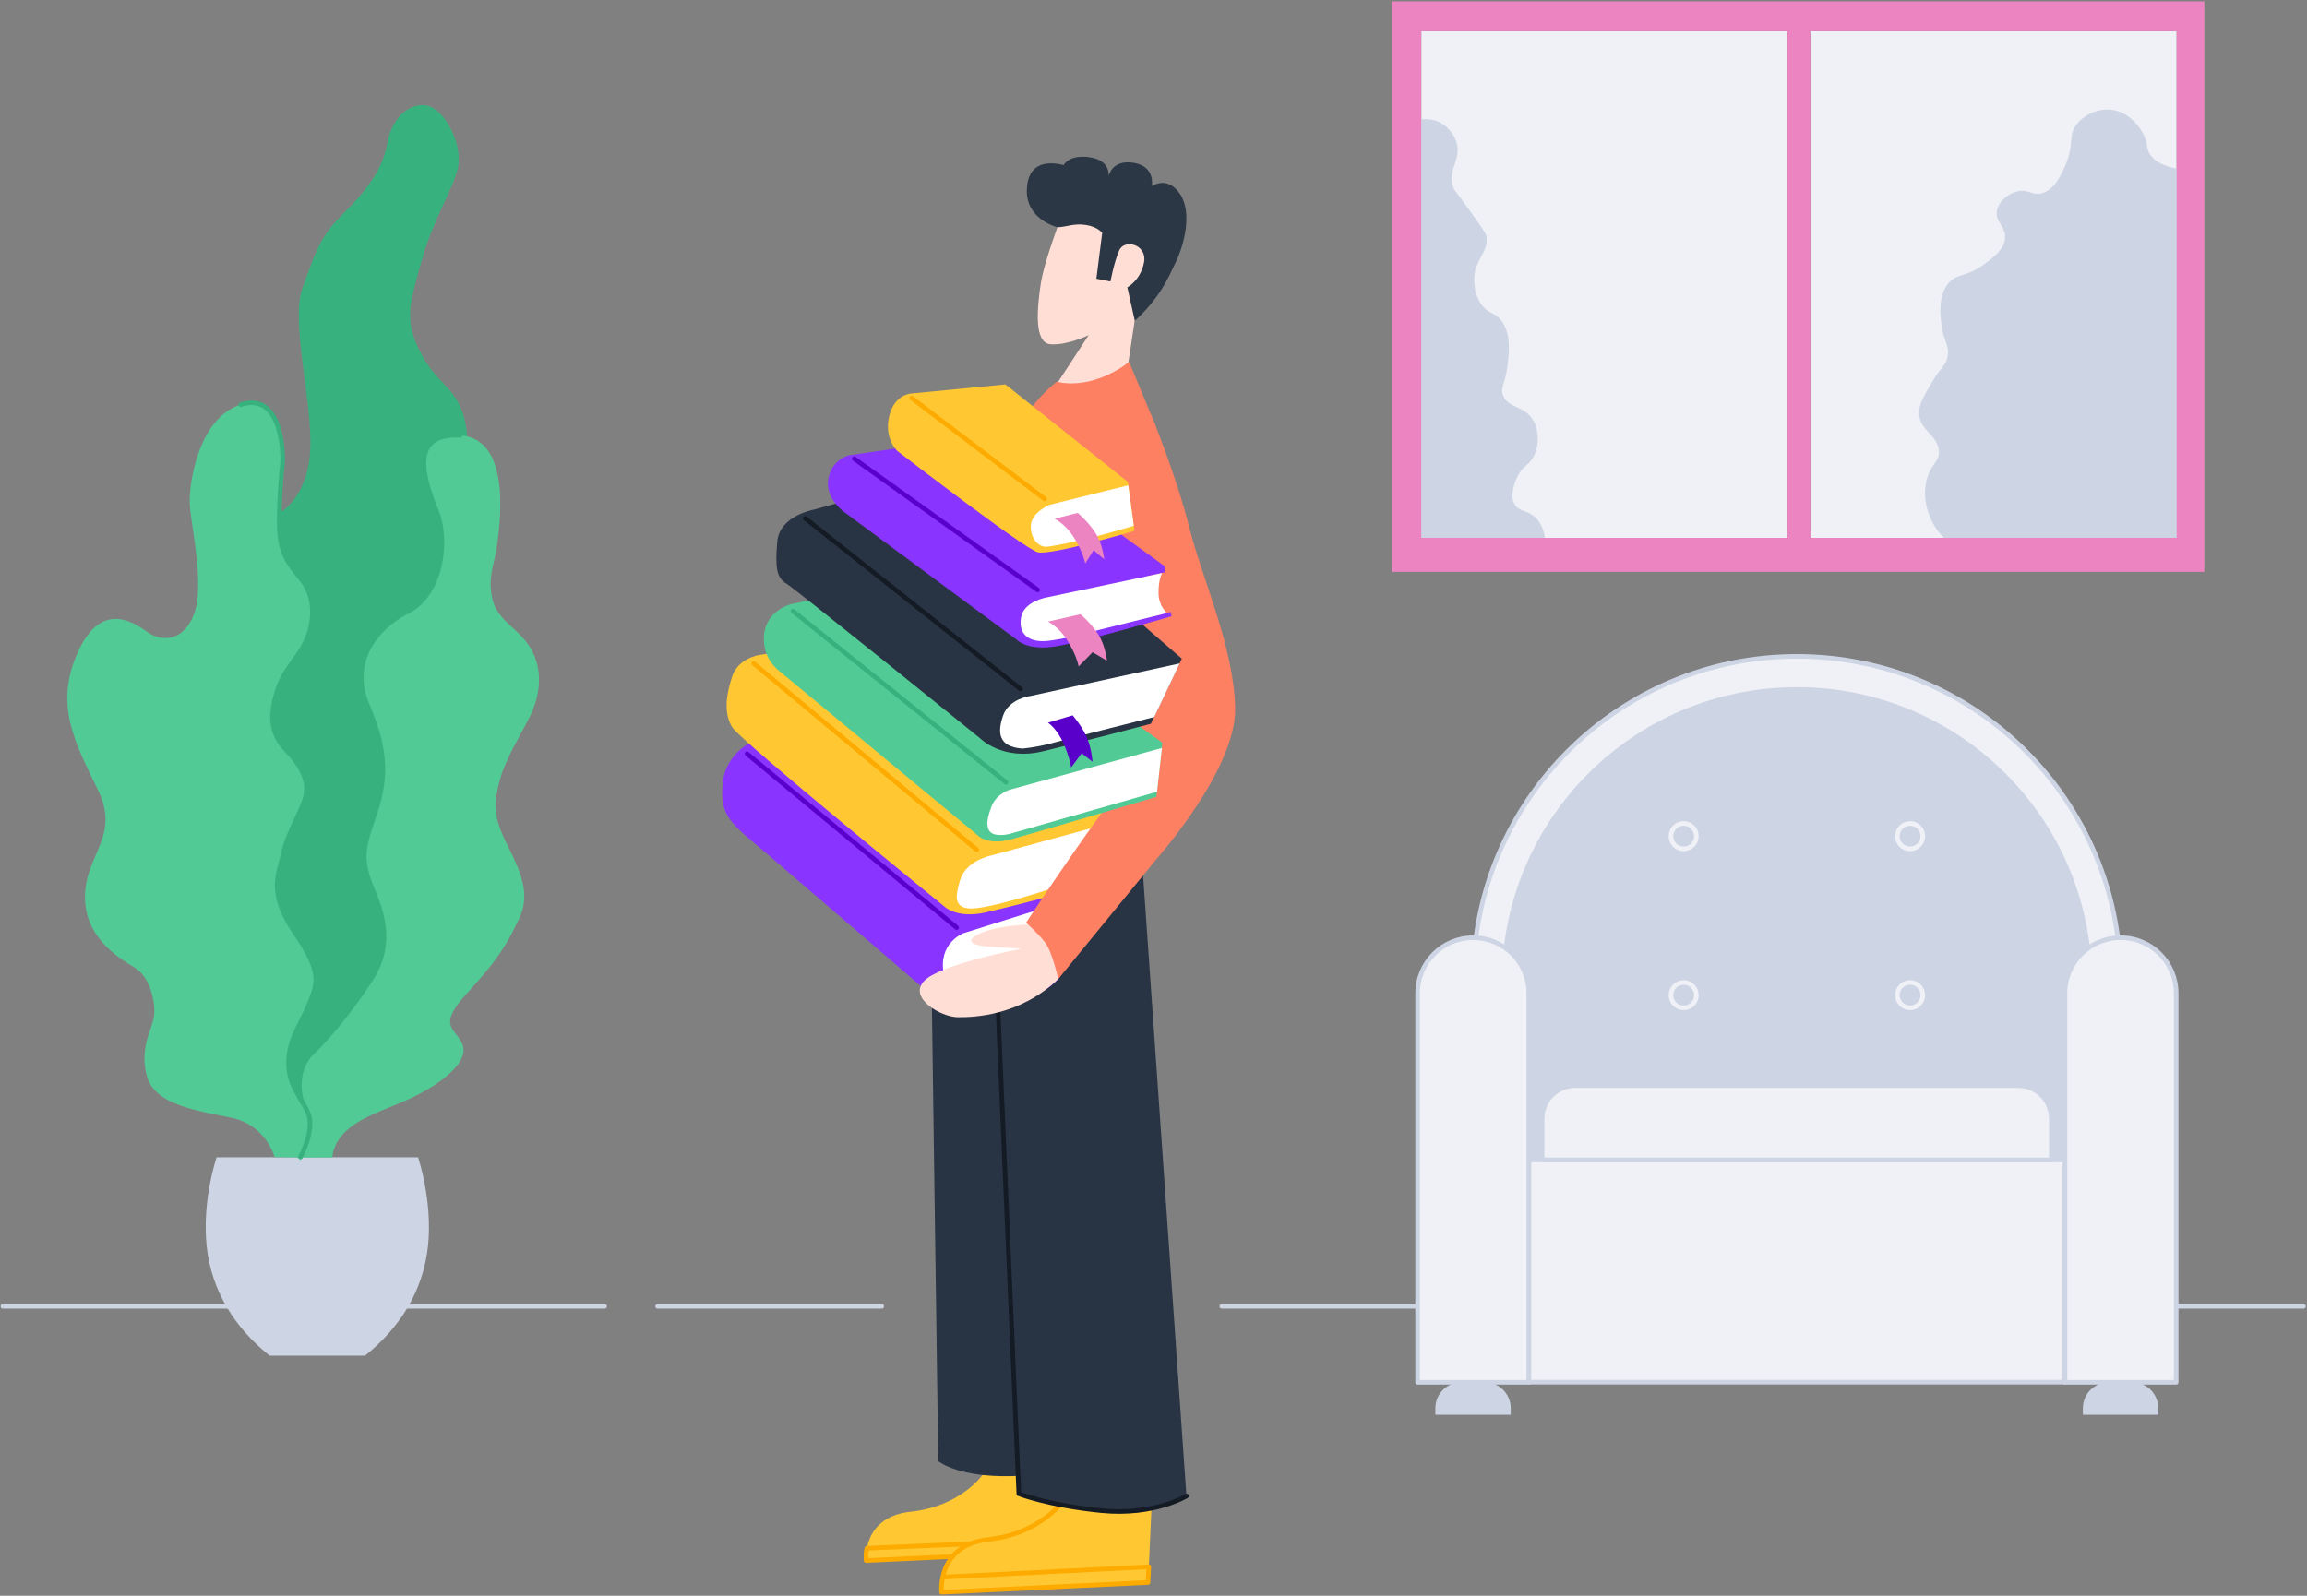 <?xml version="1.0" standalone="no"?>
<svg width="1506px" height="1042px" viewBox="0 0 1506 1042" version="1.1" xmlns="http://www.w3.org/2000/svg" xmlns:xlink="http://www.w3.org/1999/xlink">
    <rect x="0" y="0" width="1506" height="1042" fill="#808080" stroke="none"/>
    <!-- Generator: Sketch 60 (88103) - https://sketch.com -->
    <title>Education Study</title>
    <desc>Created by Webpixels.</desc>
    <g id="Page-1" stroke="none" stroke-width="1" fill="none" fill-rule="evenodd">
        <g id="education-study" transform="translate(-222, -470)">
            <g id="Layer_2" transform="translate(223, 470)">
                <path d="M1172,428.6 L1172,428.6 C1055.3,428.6 960.7,523.2 960.7,639.9 L960.7,794.2 L1383.3,794.2 L1383.3,639.9 C1383.3,523.2 1288.7,428.6 1172,428.6 Z" id="Path" stroke="#CDD4E4" stroke-width="3" fill="#F0F1F6" fill-rule="nonzero" stroke-linecap="round" stroke-linejoin="round"></path>
                <path d="M1172,448.7 L1172,448.7 C1065.6,448.7 979.4,534.9 979.4,641.3 L979.4,782 L1364.6,782 L1364.6,641.3 C1364.6,534.9 1278.4,448.7 1172,448.7 Z" id="Path" fill="#CDD4E4" fill-rule="nonzero"></path>
                <path d="M564.4,1019.1 C564.4,1019.1 561.3,990.5 593.6,987.1 C625.9,983.7 640.3,963.2 640.3,963.2 L694.8,963.2 L692.5,1013.2 C692.5,1013.1 631.9,1015.9 564.4,1019.1 Z" id="Path" fill="#FFC833" fill-rule="nonzero"></path>
                <path d="M613.8,1039.8 C613.8,1039.8 610.5,1009 644.5,1005.3 C678.5,1001.6 693.6,979.6 693.6,979.6 L750.9,979.6 L748.5,1033.3 C748.5,1033.3 682.3,1036.9 613.8,1039.8 Z" id="Path" fill="#FFC833" fill-rule="nonzero"></path>
                <path d="M614.5,1029.8 L748.9,1023.1 L748.4,1033.3 L613.7,1039.7 C613.7,1039.7 610.4,1008.9 644.4,1005.2 C678.4,1001.5 693.5,979.5 693.5,979.5" id="Path" stroke="#FDAB00" stroke-width="3" stroke-linecap="round" stroke-linejoin="round"></path>
                <path d="M606,560.8 L611.5,954.1 C611.5,954.1 626,966.3 667.2,963.5 L667.2,566.4 L606,560.8 Z" id="Path" fill="#283444" fill-rule="nonzero"></path>
                <path d="M745.2,571.7 L773.5,976.8 C773.5,976.8 752.3,989.8 717.9,986.4 C683.5,983 664,975.4 664,975.4 L646.6,568 L745.2,571.7 Z" id="Path" fill="#283444" fill-rule="nonzero"></path>
                <path d="M773.6,976.8 C773.6,976.8 752.4,989.8 718,986.4 C683.6,983 664.1,975.4 664.1,975.4 L646.6,568" id="Path" stroke="#141B25" stroke-width="3" stroke-linecap="round" stroke-linejoin="round"></path>
                <path d="M181.3,335.1 C181.3,335.1 199.8,325.4 201.5,294.3 C203.2,263.1 188.5,209.8 196.4,188.3 C204.3,166.8 207,155.6 222.1,140.5 C237.2,125.4 248.6,111.8 252,92.9 C255.4,74 269.8,65.3 280.3,69.8 C290.9,74.3 301.5,95.9 297.7,110.6 C293.9,125.3 281.4,143.9 273.9,171.5 C266.3,199.1 262.2,209.7 274.7,232.4 C287.2,255.1 301.5,253.2 304.2,286.8 C306.8,320.4 301.6,409.6 301.6,409.6 L253.2,698 L207.7,755.8 L185.2,755.8 L152.9,615.8 L145.4,432 L181.3,335.1 Z" id="Path" fill="#37B27F" fill-rule="nonzero"></path>
                <line x1="0.9" y1="853" x2="393.7" y2="853" id="Path" stroke="#CDD4E4" stroke-width="3" stroke-linecap="round" stroke-linejoin="round"></line>
                <line x1="428.3" y1="853" x2="574.6" y2="853" id="Path" stroke="#CDD4E4" stroke-width="3" stroke-linecap="round" stroke-linejoin="round"></line>
                <line x1="796.6" y1="853" x2="1502.7" y2="853" id="Path" stroke="#CDD4E4" stroke-width="3" stroke-linecap="round" stroke-linejoin="round"></line>
                <path d="M689.7,249.4 L709.7,218.8 C709.7,218.8 695.9,225.6 684.8,224.8 C673.7,224 676.1,200.8 678.4,185.3 C680.7,169.8 693.1,138.2 693.1,138.2 C693.1,138.2 699.4,121.2 730.9,128 C762.5,134.8 765.9,158.8 764.3,168.4 C762.8,178 739.7,209.4 739.7,209.4 L735.6,236.6 L717.1,253.7 L698.7,255.7 L689.7,249.4 Z" id="Path" fill="#FFDED6" fill-rule="nonzero"></path>
                <path d="M271.9,755.7 L206.7,755.7 L205.6,755.7 L140.4,755.7 C140.4,755.7 130.8,783.8 133.9,813.5 C137,843.2 152.6,867.4 175,885.2 L205.6,885.2 L206.7,885.2 L237.3,885.2 C259.7,867.3 275.3,843.2 278.4,813.5 C281.5,783.8 271.9,755.7 271.9,755.7 Z" id="Path" fill="#CDD4E4" fill-rule="nonzero"></path>
                <path d="M195.7,718.6 C195.7,718.6 189.9,699.6 203,687.1 C216.1,674.6 231.9,653.9 241.6,638.6 C251.2,623.3 252.9,606 243,583 C233.1,560 236.2,553.6 244.1,529.9 C252,506.2 250.3,487.2 238.7,460.3 C227.1,433.4 243.2,410.1 265.3,399.1 C287.4,388 291.4,352.9 284.3,334.8 C277.2,316.7 263.6,282.4 299.3,284.3 C335,286.2 324.5,348.6 323.1,358.3 C321.7,367.9 317.1,377.6 320.5,391.5 C323.9,405.4 337.2,409.9 345.2,423 C353.2,436.1 352.3,452.5 345.2,467.2 C338.1,481.9 328.5,495.5 324.5,512.3 C320.5,529 322.8,537 331,553.4 C339.2,569.8 345.2,584.3 338.1,599.3 C331,614.3 325.7,624.8 304.8,647.5 C283.9,670.2 295.6,670.5 300.7,681.5 C305.8,692.6 288.7,705.9 272.6,714.4 C256.5,722.9 239.6,726.8 227.6,736.2 C215.6,745.6 216,755.8 216,755.8 L191.9,755.8 L195.7,718.6 Z" id="Path" fill="#52CA95" fill-rule="nonzero"></path>
                <path d="M178.3,755.7 C178.3,755.7 172.9,734.7 150.2,729.9 C127.5,725.1 100.2,721.7 94.9,702.7 C89.7,683.7 98.7,671.8 99.6,663.3 C100.5,654.8 97.5,638.2 86.7,631.7 C75.9,625.2 53.7,611.6 54.5,584.4 C55.4,557.2 77.3,546 63.1,516.2 C48.9,486.4 33.6,460.9 50.1,425.2 C66.6,389.5 89.5,409 96.6,413.6 C103.7,418.1 118.1,420.1 125.5,401.4 C132.9,382.7 123.8,343.3 122.9,330 C122,316.7 128.3,273 156.1,264.2 C183.9,255.4 183.9,298.5 183.3,303 C182.7,307.5 180.2,336.7 181.6,349.8 C183,362.8 188.1,369.1 195.5,378.1 C202.9,387.1 205.1,400.2 200.3,414.4 C195.5,428.6 185,435.4 180.2,450.1 C175.4,464.8 174.5,477.9 185.3,489.2 C196.1,500.5 200.9,510.5 198.3,520.4 C195.7,530.3 186.4,544.5 183.8,557.5 C181.2,570.5 173.3,582.4 191.5,609.1 C209.6,635.7 206.2,642 200.6,655.9 C194.9,669.8 186.4,680 187.3,696.4 C188.2,712.8 200.3,721.1 201.2,731.8 C202.1,742.6 195,755.6 195,755.6 L178.3,755.6 L178.3,755.7 Z" id="Path" fill="#52CA95" fill-rule="nonzero"></path>
                <path d="M620.9,455.6 L495.4,481.7 C495.4,481.7 473.1,488.9 470.8,511.2 C468.5,533.5 476.5,537.7 499.9,557.7 C523.3,577.7 618.5,659.7 618.5,659.7 C618.5,659.7 640.7,672.1 684.7,644.1 L689.8,639.4 L728.2,579.4 L620.9,455.6 Z" id="Path" fill="#8A34FF" fill-rule="nonzero"></path>
                <path d="M600.4,557.9 C600.4,557.9 606.4,316.4 688.8,249.2 C688.8,249.2 709.8,256 736.1,236.4 L753.1,277.3 C753.1,277.3 761.6,486.8 758.8,522.7 C756,558.6 740.7,570.3 740.7,570.3 C740.7,570.3 631.3,577.7 600.4,557.9 Z" id="Path" fill="#FD8063" fill-rule="nonzero"></path>
                <path d="M685.4,591.3 L627.8,609.4 C627.8,609.4 611.2,615.9 615.1,636 C619.1,656.1 627.1,658.1 636.6,657.5 C646,656.9 675.2,646.5 688.6,634 L685.4,591.3 Z" id="Path" fill="#FFFFFF" fill-rule="nonzero"></path>
                <path d="M594.4,412.1 L494.6,427.7 C494.6,427.7 481,429.7 477,441.6 C473,453.5 471.3,465.8 477,474.9 C482.7,484 615.7,592.1 615.7,592.1 C615.7,592.1 623.7,600 642.4,595.8 C668.8,589.8 740.6,570.3 740.6,570.3 L744.3,531.2 L594.4,412.1 Z" id="Path" fill="#FFC833" fill-rule="nonzero"></path>
                <path d="M670.2,603.7 C670.2,603.7 648,604.2 636.6,610.6 C625.3,617 644.1,618.1 644.1,618.1 L665.9,619.5 C665.9,619.5 612.6,629.5 602.2,640.6 C591.8,651.7 613.3,664 623.9,664.2 C634.5,664.4 664.7,663.4 689.8,639.3 C689.8,639.3 690.2,628.5 684.8,615.2 C679.5,601.9 670.2,603.7 670.2,603.7 Z" id="Path" fill="#FFDED6" fill-rule="nonzero"></path>
                <path d="M744,531.9 L645.7,558.7 C645.7,558.7 629.3,562 625.7,574.9 C623.1,584 621,592.3 631.6,593.2 C642.9,594.2 684.5,580.5 684.5,580.5 L737.2,567.6 L744,531.9 Z" id="Path" fill="#FFFFFF" fill-rule="nonzero"></path>
                <path d="M722,260.2 C741.3,251.3 751,272.1 751,272.1 C751,272.1 767.1,311.3 775.4,344.5 C783.7,377.8 804.5,422.4 805.3,462.4 C806.1,502.5 753.9,561 753.9,561 L689.8,639.3 C689.8,639.3 686,621.7 681.3,615.5 C676.6,609.3 668.8,602.5 668.8,602.5 C668.8,602.5 725.9,515.3 751.7,488.7 L714.7,322.9 C714.8,322.9 702.7,269.1 722,260.2 Z" id="Path" fill="#FD8063" fill-rule="nonzero"></path>
                <path d="M606,375.9 L515.8,394.4 C515.8,394.4 499.5,398 497.8,414.2 C496.1,430.4 508,438.4 508,438.4 L636.5,544.8 C636.5,544.8 642.6,552.5 658.9,548.1 C675.2,543.7 753.9,520.3 753.9,520.3 L757.8,485 L606,375.9 Z" id="Path" fill="#52CA95" fill-rule="nonzero"></path>
                <rect id="Rectangle" fill="#F0F1F6" fill-rule="nonzero" x="926.8" y="20.4" width="239.1" height="330.8"></rect>
                <rect id="Rectangle" fill="#F0F1F6" fill-rule="nonzero" x="1180.8" y="20.4" width="239.1" height="330.8"></rect>
                <path d="M915,82.2 C916,81.6 927.2,74.6 938.2,79.6 C946.3,83.3 949.2,91.2 949.5,92.1 C953.7,103.8 943.9,109.8 947.5,121.9 C948.1,124 948.3,123.4 959.4,138.9 C965.8,147.8 969,152.3 969.3,154.2 C971.1,164.3 962,168.9 961.4,181.4 C961.3,183.9 961.2,192 966.2,199 C970.7,205.2 974.3,203.5 978.7,208.9 C985.8,217.6 984.1,231.2 983,239.5 C981.4,251.4 978.2,253.1 980.2,258.2 C983.6,266.9 994,264.6 999.8,274.4 C1003.9,281.2 1003.6,290.6 1000.7,297.1 C997.5,304.1 993.2,303.4 989.4,311.6 C988.5,313.5 983.9,323.4 988,329.7 C991,334.4 996,332.9 1001.3,337.9 C1005.5,341.9 1007,347.3 1007.5,351.2 L926.9,351.2 L915,82.2 Z" id="Path" fill="#CDD4E4" fill-rule="nonzero"></path>
                <path d="M1429.5,111.1 C1414.2,110.3 1405.4,106.3 1401.9,99.8 C1399.9,96 1401.1,94.2 1398.9,89 C1398.6,88.3 1391.6,72.9 1376.6,71.6 C1368,70.9 1359.3,75 1354.5,81.4 C1349,88.8 1353.1,93.2 1347.9,106.3 C1345.7,111.8 1340.8,124.2 1331.5,126.3 C1325.2,127.7 1322.9,123.2 1315.8,125 C1309.9,126.4 1303.6,131.5 1302.6,137.7 C1301.3,145 1308.5,147.7 1307.9,155.5 C1307.4,162.7 1300.7,167.7 1294.9,172.1 C1282.3,181.6 1276.2,178.1 1270.5,185.5 C1264.3,193.5 1265.6,205.1 1266.3,211.4 C1267.6,223.1 1272,225.5 1270.3,233.3 C1269,239.2 1266.2,239.2 1260.1,249.7 C1254.2,259.8 1251.3,264.8 1251.8,270.7 C1252.8,281.5 1263.7,284 1264.7,294.3 C1265.3,301 1260.1,302.7 1257.3,311.3 C1252.8,325.3 1258.9,337.7 1259.8,339.6 C1263.3,347.2 1268.6,352.1 1272.3,354.9 L1424,354.9 L1429.5,111.1 Z" id="Path" fill="#CDD4E4" fill-rule="nonzero"></path>
                <path d="M907.4,0.9 L907.4,373.4 L1438,373.4 L1438,0.9 L907.4,0.9 Z M1165.9,351.2 L926.8,351.2 L926.8,20.4 L1165.9,20.4 L1165.9,351.2 Z M1419.9,351.2 L1180.8,351.2 L1180.8,20.4 L1419.9,20.4 L1419.9,351.2 Z" id="Shape" fill="#EC84C2" fill-rule="nonzero"></path>
                <path d="M985.3,923.8 L936,923.8 L936,919.5 C936,910.1 943.6,902.6 952.9,902.6 L968.3,902.6 C977.7,902.6 985.2,910.2 985.2,919.5 L985.2,923.8 L985.3,923.8 Z" id="Path" fill="#CDD4E4" fill-rule="nonzero"></path>
                <path d="M1408,923.8 L1358.7,923.8 L1358.7,919.5 C1358.7,910.1 1366.3,902.6 1375.6,902.6 L1391,902.6 C1400.4,902.6 1407.9,910.2 1407.9,919.5 L1407.9,923.8 L1408,923.8 Z" id="Path" fill="#CDD4E4" fill-rule="nonzero"></path>
                <rect id="Rectangle" stroke="#CDD4E4" stroke-width="3" fill="#F0F1F6" fill-rule="nonzero" stroke-linecap="round" stroke-linejoin="round" x="997" y="757.4" width="350.1" height="145.1"></rect>
                <path d="M1338.2,757.4 L1005.7,757.4 L1005.7,730.4 C1005.7,718.5 1015.3,708.9 1027.2,708.9 L1316.6,708.9 C1328.5,708.9 1338.1,718.5 1338.1,730.4 L1338.1,757.4 L1338.2,757.4 Z" id="Path" stroke="#CDD4E4" stroke-width="3" fill="#F0F1F6" fill-rule="nonzero" stroke-linecap="round" stroke-linejoin="round"></path>
                <path d="M689.3,148.4 C689.3,148.4 669.2,143.5 669.3,124.7 C669.4,105.9 683,105.1 693.4,107.8 C693.4,107.8 696.5,100.7 710.4,102.7 C724.3,104.7 722.7,115.2 722.7,115.2 C722.7,115.2 724.5,104 739,106.3 C753.5,108.6 750.9,121.6 750.9,121.6 C750.9,121.6 760.8,114.3 769.2,126.5 C777.6,138.7 771.9,159.9 766.8,170.6 C761.7,181.4 756.4,194.2 739.8,209.5 L734.9,187.6 C734.9,187.6 743.5,183.2 745.8,171.4 C748.1,159.6 733,155.7 729.6,163.5 C726.2,171.3 723.9,183.8 723.9,183.8 L714.7,182 L718.5,152.1 C718.5,152.1 715.7,148.1 707.9,146.9 C700.1,145.7 695.9,148.1 689.3,148.4 Z" id="Path" fill="#2B3745" fill-rule="nonzero"></path>
                <path d="M627.3,305.9 L530.2,332.8 C530.2,332.8 507.9,336.7 506.4,353.6 C504.9,370.6 506,377.4 512.4,381.1 C518.8,385 638.7,482 638.7,482 C638.7,482 653.1,497 679.8,490.6 C706.5,484.2 750.3,472.6 750.3,472.6 L770.5,430.1 L627.3,305.9 Z" id="Path" fill="#283444" fill-rule="nonzero"></path>
                <path d="M641.8,284.3 L553.1,297.3 C553.1,297.3 542,299.9 539.7,312.6 C537.4,325.4 549.9,334.2 549.9,334.2 L662.7,417.7 C662.7,417.7 668.9,424.5 685.8,422.4 C702.6,420.3 763.8,402.4 763.8,402.4 L763.1,399.6 L750.4,402.6 L746.8,376.5 L759.4,373.7 L759.4,369.8 L641.8,284.3 Z" id="Path" fill="#8A34FF" fill-rule="nonzero"></path>
                <path d="M655.3,251 L594.4,256.9 C594.4,256.9 583.1,256.9 579.5,271.6 C575.9,286.3 584.8,294.5 584.8,294.5 C584.8,294.5 667.7,358.4 676.4,360.6 C685.1,362.9 739.6,346.6 739.6,346.6 L735.3,314.7 L655.3,251 Z" id="Path" fill="#FFC833" fill-rule="nonzero"></path>
                <path d="M735.5,316.9 L684.2,329.6 C684.2,329.6 671.8,334.7 671.899,343.9 C672,353.1 677.9,357.2 682,357 C686.1,356.8 701.6,353.6 712.9,350.7 C724.2,347.8 739.1,343.3 739.1,343.3 L735.5,316.9 Z" id="Path" fill="#FFFFFF" fill-rule="nonzero"></path>
                <path d="M757.6,374.2 L682.3,390.1 C682.3,390.1 667.6,392.5 665.6,402.9 C663.6,413.2 669.7,419.3 681.3,418.6 C692.9,417.9 717.2,411.1 717.2,411.1 L760.8,400.3 C760.8,400.3 755.4,396 755.3,387.4 C755.1,378.7 757.6,374.2 757.6,374.2 Z" id="Path" fill="#FFFFFF" fill-rule="nonzero"></path>
                <path d="M769.1,433.2 L671.5,454.5 C671.5,454.5 657.6,456.2 653.8,467.3 C650,478.4 650.7,487.6 666.3,488.8 C666.3,488.8 674.7,488.2 685.6,485.3 C696.5,482.3 752.5,468.2 752.5,468.2 L769.1,433.2 Z" id="Path" fill="#FFFFFF" fill-rule="nonzero"></path>
                <path d="M757.5,488.4 L658.8,515.5 C658.8,515.5 649.7,517.8 646.3,526.5 C642.9,535.2 640.9,545.2 651.5,545.2 C651.5,545.2 654.3,545.5 658.1,544.5 C661.9,543.5 754.3,517 754.3,517 L757.5,488.4 Z" id="Path" fill="#FFFFFF" fill-rule="nonzero"></path>
                <path d="M687.4,338.7 C687.4,338.7 694.8,342.1 700.6,351.9 C706.5,361.7 707.4,368 707.4,368 L712.9,359.3 L719.8,365.2 C719.8,365.2 718.9,355.4 714.1,348 C709.4,340.6 702.5,334.9 702.5,334.9 L687.4,338.7 Z" id="Path" fill="#EC84C2" fill-rule="nonzero"></path>
                <path d="M683.1,405.9 C683.1,405.9 690.5,409.3 696.3,419.1 C702.2,428.9 703.1,435.2 703.1,435.2 L712.2,425.9 L721.6,431.4 C721.6,431.4 720.7,421.6 715.9,414.2 C711.2,406.8 704.3,401.1 704.3,401.1 L683.1,405.9 Z" id="Path" fill="#EC84C2" fill-rule="nonzero"></path>
                <path d="M683.1,471.9 C683.1,471.9 688.6,475.3 693.1,485.1 C697.5,494.9 698.2,501.2 698.2,501.2 L705.1,491.9 L712.2,497.4 C712.2,497.4 711.5,487.6 707.9,480.2 C704.3,472.8 699.2,467.1 699.2,467.1 L683.1,471.9 Z" id="Path" fill="#5900CB" fill-rule="nonzero"></path>
                <path d="M156.2,264.2 C184,255.4 184,298.5 183.4,303 C182.8,307.5 180.3,336.7 181.7,349.8 C183.1,362.8 188.2,369.1 195.6,378.1 C203,387.1 205.2,400.2 200.4,414.4 C195.6,428.6 185.1,435.4 180.3,450.1 C175.5,464.8 174.6,477.9 185.4,489.2 C196.2,500.5 201,510.5 198.4,520.4 C195.8,530.3 186.5,544.5 183.9,557.5 C181.3,570.5 173.4,582.4 191.6,609.1 C209.7,635.7 206.3,642 200.7,655.9 C195,669.8 186.5,680 187.4,696.4 C188.3,712.8 200.4,721.1 201.3,731.8 C202.2,742.6 195.1,755.6 195.1,755.6" id="Path" stroke="#37B27F" stroke-width="3" stroke-linecap="round" stroke-linejoin="round"></path>
                <path d="M195.7,718.6 C195.7,718.6 189.9,699.6 203,687.1 C216.1,674.6 231.9,653.9 241.6,638.6 C251.2,623.3 252.9,606 243,583 C233.1,560 236.2,553.6 244.1,529.9 C252,506.2 250.3,487.2 238.7,460.3 C227.1,433.4 243.2,410.1 265.3,399.1 C287.4,388 291.4,352.9 284.3,334.8 C277.2,316.7 263.6,282.4 299.3,284.3" id="Path" stroke="#37B27F" stroke-width="3" stroke-linecap="round" stroke-linejoin="round"></path>
                <path d="M960.7,612.3 L960.7,612.3 C940.7,612.3 924.4,628.5 924.4,648.6 L924.4,902.6 L997,902.6 L997,648.6 C997,628.5 980.7,612.3 960.7,612.3 Z" id="Path" stroke="#CDD4E4" stroke-width="3" fill="#F0F1F6" fill-rule="nonzero" stroke-linecap="round" stroke-linejoin="round"></path>
                <path d="M1383.3,612.3 L1383.3,612.3 C1363.3,612.3 1347,628.5 1347,648.6 L1347,902.6 L1419.6,902.6 L1419.6,648.6 C1419.6,628.5 1403.4,612.3 1383.3,612.3 Z" id="Path" stroke="#CDD4E4" stroke-width="3" fill="#F0F1F6" fill-rule="nonzero" stroke-linecap="round" stroke-linejoin="round"></path>
                <path d="M620.9,1016.4 L564.4,1019 C564.4,1019 563.9,1014.9 564.9,1011 L632.4,1008.1" id="Path" stroke="#FDAB00" stroke-width="3" stroke-linecap="round" stroke-linejoin="round"></path>
                <line x1="594.1" y1="259.9" x2="680.9" y2="325.8" id="Path" stroke="#FDAB00" stroke-width="3" stroke-linecap="round" stroke-linejoin="round"></line>
                <line x1="556.7" y1="299.6" x2="676.4" y2="385.2" id="Path" stroke="#5900CB" stroke-width="3" stroke-linecap="round" stroke-linejoin="round"></line>
                <line x1="524.7" y1="338.5" x2="665.2" y2="449.9" id="Path" stroke="#141B25" stroke-width="3" stroke-linecap="round" stroke-linejoin="round"></line>
                <line x1="516.6" y1="399" x2="655.7" y2="510.8" id="Path" stroke="#37B27F" stroke-width="3" stroke-linecap="round" stroke-linejoin="round"></line>
                <line x1="491" y1="433.2" x2="636.6" y2="554.8" id="Path" stroke="#FDAB00" stroke-width="3" stroke-linecap="round" stroke-linejoin="round"></line>
                <line x1="486.7" y1="492.2" x2="623.5" y2="605.7" id="Path" stroke="#5900CB" stroke-width="3" stroke-linecap="round" stroke-linejoin="round"></line>
                <g id="Group" transform="translate(1089, 537)" fill="#CDD4E4" fill-rule="nonzero" stroke="#F0F1F6" stroke-linecap="round" stroke-linejoin="round" stroke-width="3">
                    <circle id="Oval" cx="9.1" cy="9" r="8.3"></circle>
                    <circle id="Oval" cx="9.1" cy="112.8" r="8.3"></circle>
                    <circle id="Oval" cx="156.9" cy="9" r="8.3"></circle>
                    <circle id="Oval" cx="156.9" cy="112.8" r="8.3"></circle>
                </g>
            </g>
        </g>
    </g>
</svg>